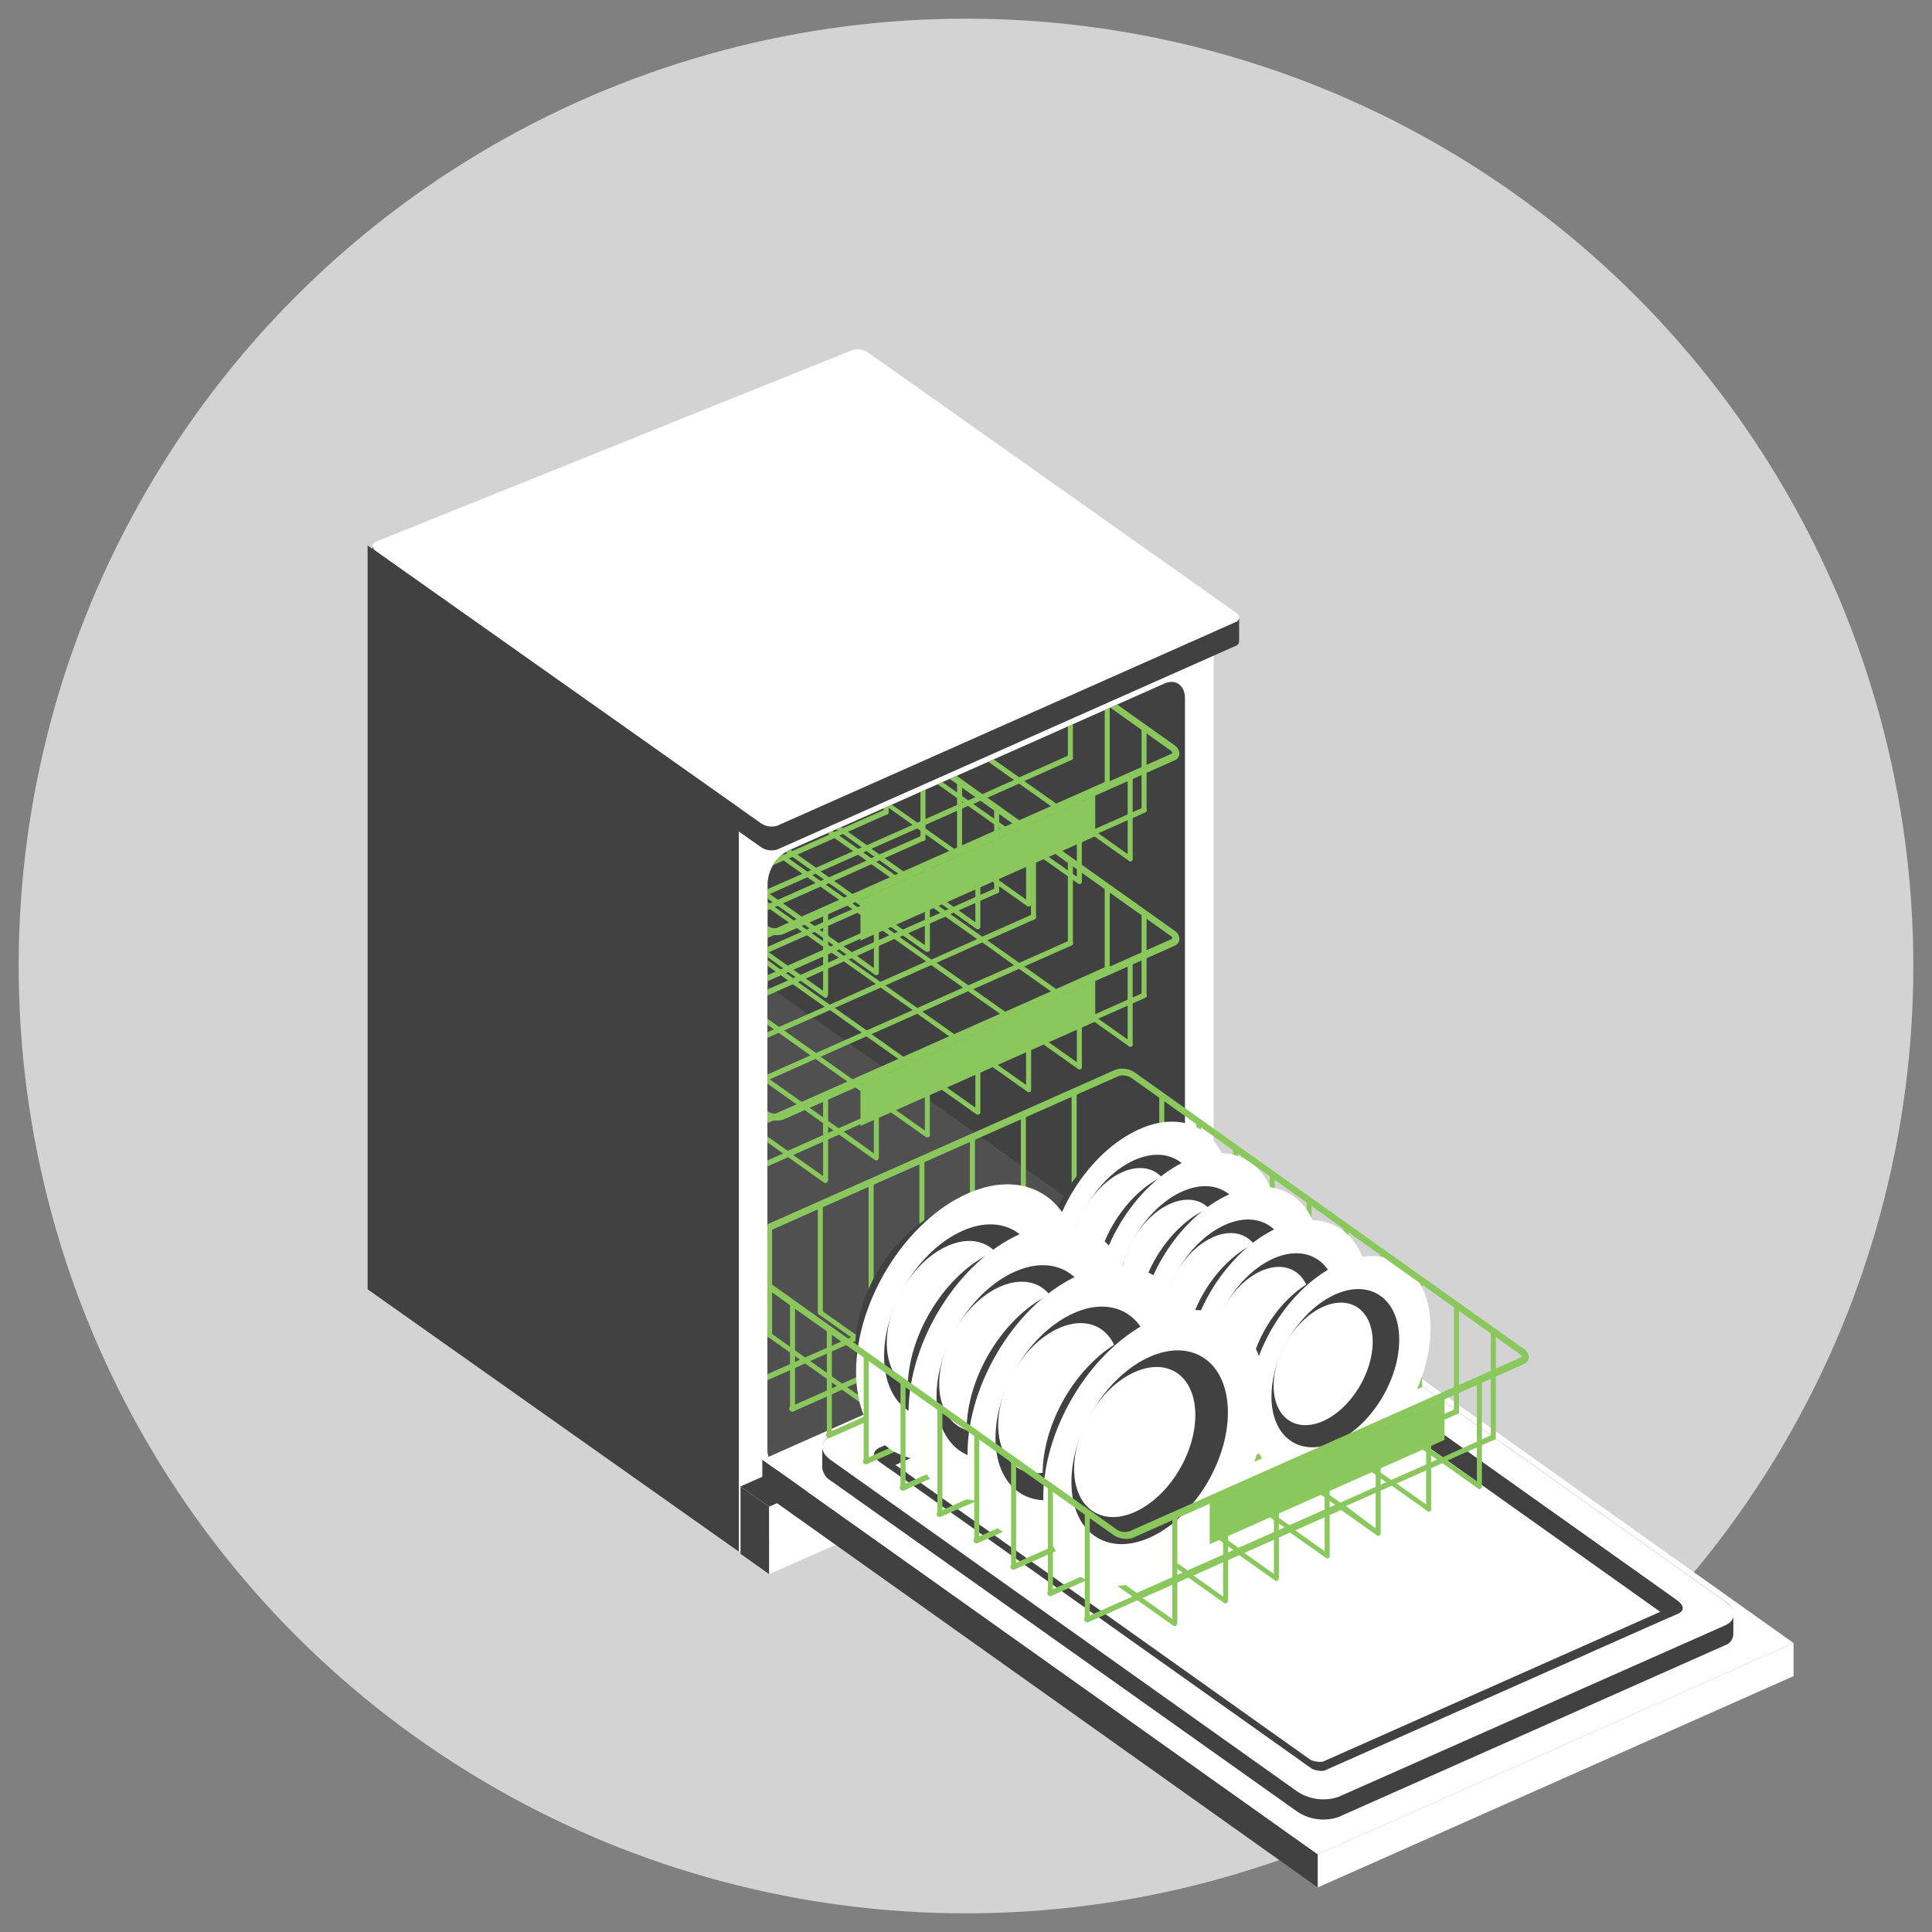 <svg xmlns="http://www.w3.org/2000/svg" xmlns:xlink="http://www.w3.org/1999/xlink" width="4.17in" height="4.17in" viewBox="0 0 300 300"><rect x="0" y="0" width="300" height="300" fill="#808080" stroke="none"/><defs><clipPath id="a"><path d="M122.4,132.08l58.39-25.94c1.77-.78,3.21.24,3.21,2.28V166l2.51.33,60.57,41.09v21.22l-72,34.05-52.7-35.3c-1.77.78-3.21-.24-3.21-2.28V137.22A6.06,6.06,0,0,1,122.4,132.08Z" fill="none"/></clipPath></defs><title>tip-icon-nr-02</title><circle cx="150" cy="150" r="147.1" fill="#d3d3d3"/><polygon points="114.73 240.94 57.08 200.2 57.08 84.7 114.73 125.44 114.73 240.94" fill="#414142"/><polygon points="188.45 208.2 114.73 240.94 114.73 125.44 188.45 92.69 188.45 208.2" fill="#fff"/><path d="M180.79,201.44A6.06,6.06,0,0,0,184,196.3V108.43c0-2-1.45-3.07-3.21-2.28L122.4,132.08a6.06,6.06,0,0,0-3.21,5.14v87.87c0,2,1.45,3.07,3.21,2.28Z" fill="#414142"/><polygon points="188.7 198.07 114.99 230.81 119.45 233.97 193.16 201.23 188.7 198.07" fill="#414142"/><polygon points="114.99 241.28 119.44 244.44 119.44 233.97 114.99 230.81 114.99 241.28" fill="#414142"/><polygon points="193.16 211.7 119.45 244.44 119.45 233.97 193.16 201.23 193.16 211.7" fill="#fff"/><path d="M119.18,225.09V153l64.26,45.66a5.74,5.74,0,0,1-2.66,2.81L122.4,227.37C120.63,228.16,119.18,227.13,119.18,225.09Z" fill="#505051"/><polygon points="204.62 287.94 204.62 293.08 118.37 231.79 118.37 226.65 204.62 287.94" fill="#414142"/><polygon points="278.5 255.13 204.62 287.94 118.37 226.65 192.25 193.84 278.5 255.13" fill="#fff"/><path d="M127.68,224.82A1.86,1.86,0,0,1,129,223l60-26.66a7.3,7.3,0,0,1,6.42.86l72.41,51.45a2.6,2.6,0,0,1,1.32,2.1v3a1.87,1.87,0,0,1-1.32,1.74l-60,26.66a7.29,7.29,0,0,1-6.42-.86L129,229.92a2.65,2.65,0,0,1-1.32-2Z" fill="#414142"/><path d="M267.87,252.39c1.77-.78,1.77-2.45,0-3.71l-72.41-51.45a7.3,7.3,0,0,0-6.42-.86L129,223c-1.77.78-1.77,2.45,0,3.71l72.41,51.45a7.3,7.3,0,0,0,6.42.86Z" fill="#fff"/><path d="M136.68,227.06l67,47.57a2.64,2.64,0,0,0,1,.3,2.29,2.29,0,0,0,1,0l54.61-24.25s2.25-.67,0-2.27l-67-47.59a2.67,2.67,0,0,0-1-.3,2.29,2.29,0,0,0-1,0l-54.58,24.24S134.57,225.57,136.68,227.06Zm1.61-2.36,53.12-23.59a2.24,2.24,0,0,1,1,0,2.59,2.59,0,0,1,1,.29l65.19,46.32c2.19,1.55,0,2.21,0,2.21l-53.14,23.6a2.25,2.25,0,0,1-1,0,2.59,2.59,0,0,1-1-.29l-65.16-46.3C136.24,225.49,138.29,224.71,138.29,224.71Z" fill="#414142"/><polygon points="278.5 255.13 278.5 260.27 204.62 293.08 204.62 287.94 278.5 255.13" fill="#fff"/><path d="M136.68,224.76l54.58-24.24a2.29,2.29,0,0,1,1,0,2.67,2.67,0,0,1,1,.3l67,47.59c2.25,1.6,0,2.27,0,2.27l-1.21.54a4.41,4.41,0,0,0-.49-.4l-65.19-46.32a2.6,2.6,0,0,0-1-.29,2.23,2.23,0,0,0-1,0L138.29,227.8a2,2,0,0,0-.33.17l-1.28-.91C134.57,225.57,136.68,224.76,136.68,224.76Z" fill="#414142"/><path d="M191.89,95.11c.71.5.71,1.17,0,1.48l-71.14,31.6a2.92,2.92,0,0,1-2.57-.34L58.38,85.59c-.71-.5-.71-1.17,0-1.48l73.86-29.7a2.92,2.92,0,0,1,2.57.34Z" fill="#fff"/><path d="M57.86,84.86a1.14,1.14,0,0,0,.52.73l59.8,42.26a2.92,2.92,0,0,0,2.57.34l71.14-31.6a.79.79,0,0,0,.52-.59h0v3.64a.77.77,0,0,1-.53.65l-71.14,31.6a2.92,2.92,0,0,1-2.57-.34L58.38,89.29a1.07,1.07,0,0,1-.53-.81V84.86Z" fill="#414142"/><g clip-path="url(#a)"><path d="M177.65,141.36a.46.46,0,0,1,.39.44v12.81a.34.34,0,0,1-.39.34.46.46,0,0,1-.39-.44V141.7A.34.34,0,0,1,177.65,141.36Z" fill="#8ac85e"/><path d="M171.93,137.29a.46.46,0,0,1,.39.45v12.81a.34.34,0,0,1-.39.34.46.46,0,0,1-.39-.45V137.63A.34.34,0,0,1,171.93,137.29Z" fill="#8ac85e"/><path d="M166.21,133.23a.46.46,0,0,1,.39.44v12.81a.34.34,0,0,1-.39.34.46.46,0,0,1-.39-.44V133.57A.34.34,0,0,1,166.21,133.23Z" fill="#8ac85e"/><path d="M160.48,129.16a.46.46,0,0,1,.39.45v12.81a.34.34,0,0,1-.39.34.46.46,0,0,1-.39-.45V129.5A.34.34,0,0,1,160.48,129.16Z" fill="#8ac85e"/><path d="M154.76,125.1a.46.46,0,0,1,.39.44v12.81a.34.34,0,0,1-.39.34.46.46,0,0,1-.39-.45V125.44A.34.34,0,0,1,154.76,125.1Z" fill="#8ac85e"/><path d="M149,121a.46.46,0,0,1,.39.44v12.81a.34.34,0,0,1-.39.34.46.46,0,0,1-.39-.44V121.37A.34.34,0,0,1,149,121Z" fill="#8ac85e"/><path d="M143.32,117a.46.46,0,0,1,.39.44v12.81a.34.34,0,0,1-.39.34.46.46,0,0,1-.39-.45V117.31A.34.34,0,0,1,143.32,117Z" fill="#8ac85e"/><path d="M137.6,112.9a.46.46,0,0,1,.39.44v12.81a.34.34,0,0,1-.39.34.46.46,0,0,1-.39-.44V113.24A.34.34,0,0,1,137.6,112.9Z" fill="#8ac85e"/><path d="M131.88,108.84a.46.46,0,0,1,.39.44V122.1a.34.34,0,0,1-.39.34.46.46,0,0,1-.39-.44V109.18A.34.34,0,0,1,131.88,108.84Z" fill="#8ac85e"/><path d="M126.16,104.77a.46.46,0,0,1,.39.44V118a.34.34,0,0,1-.39.34.46.46,0,0,1-.39-.44V105.11A.34.34,0,0,1,126.16,104.77Z" fill="#8ac85e"/><path d="M112.56,104.39a.46.46,0,0,1,.39.44v12.81a.34.34,0,0,1-.39.34.46.46,0,0,1-.39-.44V104.73A.34.34,0,0,1,112.56,104.39Z" fill="#8ac85e"/><path d="M104.67,107.9a.46.46,0,0,1,.39.44v12.81a.34.34,0,0,1-.39.34.46.46,0,0,1-.39-.45V108.24A.34.34,0,0,1,104.67,107.9Z" fill="#8ac85e"/><path d="M96.79,111.41a.46.46,0,0,1,.39.44v12.81a.34.34,0,0,1-.39.34.46.46,0,0,1-.39-.45V111.75A.34.34,0,0,1,96.79,111.41Z" fill="#8ac85e"/><path d="M88.91,114.92a.46.46,0,0,1,.39.44v12.81a.34.34,0,0,1-.39.34.46.46,0,0,1-.39-.44V115.26A.34.34,0,0,1,88.91,114.92Z" fill="#8ac85e"/><path d="M81,118.43a.46.46,0,0,1,.39.44v12.81A.34.34,0,0,1,81,132a.46.46,0,0,1-.39-.45V118.77A.34.34,0,0,1,81,118.43Z" fill="#8ac85e"/><path d="M73.15,121.94a.46.46,0,0,1,.39.45V135.2a.34.34,0,0,1-.39.34.46.46,0,0,1-.39-.45V122.28A.34.34,0,0,1,73.15,121.94Z" fill="#8ac85e"/><path d="M65.26,125.45a.46.46,0,0,1,.39.45v12.81a.34.34,0,0,1-.39.34.46.46,0,0,1-.39-.45V125.79A.34.34,0,0,1,65.26,125.45Z" fill="#8ac85e"/><path d="M62.64,146.2a.46.46,0,0,0,.34.24.36.36,0,0,0,.2,0L70.79,143l4.94,3.5-7.23,3.21a.36.36,0,0,0-.14.52.46.46,0,0,0,.34.24.36.36,0,0,0,.2,0l7.62-3.39,4.94,3.5-7.24,3.22a.36.36,0,0,0-.14.52.46.46,0,0,0,.34.24.36.36,0,0,0,.2,0l7.63-3.39,4.94,3.5-7.25,3.22a.36.36,0,0,0-.14.52.46.46,0,0,0,.34.24.36.36,0,0,0,.2,0L88,155.21l4.94,3.5-7.26,3.22a.36.36,0,0,0-.14.52.46.46,0,0,0,.34.24.36.36,0,0,0,.2,0l7.65-3.4,4.94,3.5L91.39,166a.36.36,0,0,0-.14.52.46.46,0,0,0,.34.24.37.37,0,0,0,.2,0l7.66-3.4,4.94,3.5-7.27,3.23a.36.36,0,0,0-.14.52.46.46,0,0,0,.34.24.35.35,0,0,0,.2,0l7.67-3.41,4.94,3.5-7.28,3.23a.36.36,0,0,0-.14.52.46.46,0,0,0,.34.24.36.36,0,0,0,.2,0l7.68-3.41,4.94,3.5-7.29,3.24a.36.36,0,0,0-.14.52.46.46,0,0,0,.34.24.36.36,0,0,0,.2,0l7.68-3.41,4.94,3.5-7.3,3.24a.36.36,0,0,0-.14.52.46.46,0,0,0,.34.24.36.36,0,0,0,.2,0l7.69-3.42,5.53,3.92a.44.44,0,0,0,.2.08.34.34,0,0,0,.34-.15.42.42,0,0,0-.14-.56l-5.14-3.64,7.11-3.16,5.53,3.92a.44.44,0,0,0,.2.08.34.34,0,0,0,.34-.15.42.42,0,0,0-.14-.56L131,175.72l7.11-3.16,5.54,3.92a.44.44,0,0,0,.2.08.34.34,0,0,0,.34-.15.42.42,0,0,0-.14-.55l-5.14-3.64,7.11-3.16,5.54,3.92a.44.44,0,0,0,.2.08.34.34,0,0,0,.34-.15.42.42,0,0,0-.14-.56l-5.14-3.64,7.11-3.16,5.54,3.92a.44.44,0,0,0,.2.08.34.34,0,0,0,.34-.15.43.43,0,0,0-.15-.56l-5.14-3.64,7.11-3.16,5.54,3.92a.44.44,0,0,0,.2.08.34.34,0,0,0,.34-.15.42.42,0,0,0-.14-.56l-5.14-3.64,7.11-3.16,5.54,3.92a.44.44,0,0,0,.2.08.34.34,0,0,0,.34-.15.42.42,0,0,0-.14-.56l-5.14-3.64,7.32-3.25a.36.36,0,0,0,.14-.52.43.43,0,0,0-.54-.22l-7.71,3.43-4.95-3.5,7.33-3.26a.36.36,0,0,0,.14-.52.43.43,0,0,0-.54-.22L164,153.57l-4.95-3.5,7.35-3.26a.36.36,0,0,0,.14-.52.43.43,0,0,0-.54-.22l-7.74,3.44-4.95-3.5,7.36-3.27a.36.36,0,0,0,.14-.52.43.43,0,0,0-.54-.22l-7.75,3.44-4.95-3.5,7.37-3.27a.36.36,0,0,0,.14-.52.43.43,0,0,0-.54-.22l-7.77,3.45-4.95-3.5,7.38-3.28a.36.36,0,0,0,.14-.52.43.43,0,0,0-.54-.22l-7.78,3.46-4.95-3.5,7.4-3.29a.36.36,0,0,0,.14-.52.43.43,0,0,0-.54-.22l-7.79,3.46-4.95-3.5,7.41-3.29a.36.36,0,0,0,.14-.52.43.43,0,0,0-.54-.21l-7.81,3.47-4.95-3.5,7.42-3.3a.36.36,0,0,0,.14-.52.43.43,0,0,0-.54-.21l-7.82,3.47-4.95-3.5,7.44-3.3a.36.36,0,0,0,.14-.52.43.43,0,0,0-.54-.21l-7.83,3.48-5.38-3.81a.37.37,0,0,0-.54.07.43.43,0,0,0,.14.56l5,3.53-7.1,3.16-5.37-3.8a.37.37,0,0,0-.54.07.42.42,0,0,0,.14.56l5,3.52-7.1,3.16L97,124.3a.37.37,0,0,0-.54.07.42.42,0,0,0,.14.56l5,3.52-7.1,3.16-5.36-3.79a.37.37,0,0,0-.54.07.43.43,0,0,0,.14.56l5,3.51-7.11,3.16-5.35-3.79a.37.37,0,0,0-.54.07.43.43,0,0,0,.14.56l5,3.51-7.11,3.16-5.34-3.78a.37.37,0,0,0-.54.07.42.42,0,0,0,.14.56l4.94,3.5-7.11,3.16-5.33-3.78a.37.37,0,0,0-.54.07.42.42,0,0,0,.14.56l4.94,3.5-7.22,3.21A.36.36,0,0,0,62.64,146.2ZM86.57,136l4.94,3.5-7.11,3.16-4.94-3.5Zm33,5.17,4.95,3.5-7.11,3.16-4.94-3.5Zm-7.89,2.6-4.95-3.5,7.11-3.16,4.95,3.5Zm13.63,1.46,4.95,3.5-7.11,3.16-4.95-3.5Zm5.73,4.06,4.95,3.5L128.85,156l-4.95-3.5Zm5.73,4.06,4.95,3.5L134.58,160l-4.95-3.5Zm-2.95,7-7.11,3.16-4.94-3.5,7.11-3.16Zm-12.84-.9L116,156l7.11-3.16,4.95,3.5Zm-5.73-4.06-4.94-3.5,7.11-3.16,4.95,3.5Zm-5.73-4.06-4.94-3.5,7.11-3.16,4.95,3.5Zm-5.73-4.06-4.94-3.5,7.11-3.16,4.95,3.5ZM98,143.23l-4.94-3.5,7.11-3.16,4.95,3.5Zm2.95-7,7.11-3.16,4.95,3.5-7.11,3.16Zm7.89-3.51,7.11-3.16,4.95,3.5-7.11,3.16Zm12.84.9,4.95,3.5-7.11,3.16-4.95-3.5Zm5.73,4.06,4.95,3.5-7.11,3.16-4.95-3.5Zm5.73,4.06,4.95,3.5L131,148.4l-4.95-3.5Zm5.73,4.06,4.95,3.5-7.11,3.16L131.8,149Zm5.73,4.06,4.95,3.5-7.11,3.16-4.95-3.5Zm5.73,4.06,4.95,3.5-7.11,3.16-4.95-3.5Zm-2.95,7-7.11,3.16-4.95-3.5,7.11-3.16Zm-7.9,3.51-7.11,3.16-4.94-3.5,7.11-3.16Zm-7.9,3.51-7.11,3.16-4.94-3.5,7.11-3.16Zm-12.84-.9-4.94-3.5,7.11-3.16,4.94,3.5ZM113.06,163l-4.94-3.5,7.11-3.16,4.94,3.5Zm-5.73-4.06-4.94-3.5,7.11-3.16,4.94,3.5Zm-5.73-4.06-4.94-3.5,7.11-3.16,4.94,3.5Zm-5.73-4.06-4.94-3.5L98,144.14l4.94,3.5Zm-5.73-4.06-4.94-3.5,7.11-3.16,4.94,3.5Zm4.32-14.23,4.94,3.5-7.11,3.16-4.94-3.5Zm7.89-3.5,4.95,3.5-7.1,3.16-4.95-3.5Zm7.89-3.51,4.95,3.5-7.11,3.16-4.95-3.5Zm12.84,0-7.1,3.16-4.95-3.5,7.1-3.16Zm5.73,4.06-7.11,3.16-4.95-3.5,7.11-3.16Zm5.73,4.06-7.11,3.16-4.95-3.5,7.11-3.16Zm5.73,4.06-7.11,3.16-4.95-3.5,7.11-3.16Zm5.73,4.06-7.11,3.16-4.95-3.5,7.11-3.16Zm5.73,4.06L144.64,149l-4.95-3.5,7.11-3.16Zm5.73,4.06L150.37,153l-4.95-3.5,7.11-3.16Zm5.73,4.06-7.11,3.16-4.95-3.5,7.11-3.16Zm-1.38,7.22-4.95-3.5,7.11-3.16L169,158Zm-7.9,3.51-4.95-3.5,7.11-3.16,4.95,3.5Zm-7.9,3.51-4.95-3.5,7.11-3.16,4.95,3.5Zm-7.9,3.51-4.94-3.5,7.11-3.16,4.94,3.5Zm-7.9,3.51-4.94-3.5,7.11-3.16,4.94,3.5Zm-12.84,0,7.11-3.16,4.94,3.5-7.11,3.16Zm-5.73-4.06,7.11-3.16,4.94,3.5-7.11,3.16ZM106,167l7.11-3.16,4.94,3.5-7.11,3.16ZM100.22,163l7.11-3.16,4.94,3.5-7.11,3.16Zm-5.73-4.06,7.11-3.16,4.94,3.5-7.11,3.16Zm-5.73-4.06,7.11-3.16,4.94,3.5-7.11,3.16ZM83,150.8l7.11-3.16,4.94,3.5L88,154.3Zm-5.73-4.06,7.11-3.16,4.94,3.5-7.11,3.16Zm-5.73-4.06,7.11-3.16,4.94,3.5-7.11,3.16Z" fill="#8ac85e"/><path d="M175.49,148.93a.46.46,0,0,1,.39.45v12.81a.34.34,0,0,1-.39.34.46.46,0,0,1-.39-.45V149.27A.34.34,0,0,1,175.49,148.93Z" fill="#8ac85e"/><path d="M167.6,152.44a.46.46,0,0,1,.39.45V165.7a.34.34,0,0,1-.39.34.46.46,0,0,1-.39-.45V152.78A.34.34,0,0,1,167.6,152.44Z" fill="#8ac85e"/><path d="M159.72,156a.46.46,0,0,1,.39.45v12.81a.34.34,0,0,1-.39.34.46.46,0,0,1-.39-.45V156.29A.34.34,0,0,1,159.72,156Z" fill="#8ac85e"/><path d="M151.84,159.46a.46.46,0,0,1,.39.45v12.81a.34.34,0,0,1-.39.34.46.46,0,0,1-.39-.44V159.8A.34.34,0,0,1,151.84,159.46Z" fill="#8ac85e"/><path d="M144,163a.46.46,0,0,1,.39.45v12.81a.34.34,0,0,1-.39.34.46.46,0,0,1-.39-.45V163.31A.34.34,0,0,1,144,163Z" fill="#8ac85e"/><path d="M136.08,166.48a.46.46,0,0,1,.39.45v12.81a.34.34,0,0,1-.39.34.46.46,0,0,1-.39-.45V166.82A.34.34,0,0,1,136.08,166.48Z" fill="#8ac85e"/><path d="M128.2,170a.46.46,0,0,1,.39.45v12.81a.34.34,0,0,1-.39.34.46.46,0,0,1-.39-.44V170.33A.34.34,0,0,1,128.2,170Z" fill="#8ac85e"/><path d="M114.59,183a.34.34,0,0,0,.39-.34V169.88a.46.46,0,0,0-.39-.45.34.34,0,0,0-.39.34v12.81A.46.46,0,0,0,114.59,183Z" fill="#8ac85e"/><path d="M108.87,179a.34.34,0,0,0,.39-.34V165.82a.46.46,0,0,0-.39-.44.34.34,0,0,0-.39.34v12.81A.46.46,0,0,0,108.87,179Z" fill="#8ac85e"/><path d="M103.15,174.91a.34.34,0,0,0,.39-.34V161.75a.46.46,0,0,0-.39-.44.34.34,0,0,0-.39.34v12.81A.46.46,0,0,0,103.15,174.91Z" fill="#8ac85e"/><path d="M97.43,170.84a.34.34,0,0,0,.39-.34V157.69a.46.46,0,0,0-.39-.44.34.34,0,0,0-.39.34V170.4A.46.46,0,0,0,97.43,170.84Z" fill="#8ac85e"/><path d="M91.71,166.78a.34.34,0,0,0,.39-.34V153.62a.46.46,0,0,0-.39-.44.34.34,0,0,0-.39.34v12.81A.46.46,0,0,0,91.71,166.78Z" fill="#8ac85e"/><path d="M86,162.71a.34.34,0,0,0,.39-.34V149.56a.46.46,0,0,0-.39-.45.34.34,0,0,0-.39.34v12.81A.46.46,0,0,0,86,162.71Z" fill="#8ac85e"/><path d="M80.27,158.65a.34.34,0,0,0,.39-.34V145.49a.46.46,0,0,0-.39-.44.34.34,0,0,0-.39.34V158.2A.46.46,0,0,0,80.27,158.65Z" fill="#8ac85e"/><path d="M74.55,154.58a.34.34,0,0,0,.39-.34V141.43a.46.46,0,0,0-.39-.45.34.34,0,0,0-.39.34v12.81A.46.46,0,0,0,74.55,154.58Z" fill="#8ac85e"/><path d="M68.82,150.52a.34.34,0,0,0,.39-.34V137.36a.46.46,0,0,0-.39-.45.34.34,0,0,0-.39.34v12.81A.46.46,0,0,0,68.82,150.52Z" fill="#8ac85e"/><path d="M63.1,146.45a.34.34,0,0,0,.39-.34V133.3a.46.46,0,0,0-.39-.45.34.34,0,0,0-.39.34V146A.46.46,0,0,0,63.1,146.45Z" fill="#8ac85e"/><path d="M118.64,173.38,58.28,130.5a1.67,1.67,0,0,1-.79-1.3,1.2,1.2,0,0,1,.79-1.09l60.61-26.92a2.93,2.93,0,0,1,1.55-.17,3.51,3.51,0,0,1,1.55.58l60.36,42.89a1.66,1.66,0,0,1,.79,1.3,1.2,1.2,0,0,1-.79,1.09L121.73,173.8a2.93,2.93,0,0,1-1.55.17A3.51,3.51,0,0,1,118.64,173.38Zm.77-71.23L58.8,129.08c-.19.08-.27.19-.27.25s.08.19.27.32l60.36,42.89a2.36,2.36,0,0,0,1,.37,2,2,0,0,0,1-.1l60.61-26.92c.19-.08.27-.19.27-.25s-.08-.19-.27-.32l-60.36-42.89a2.36,2.36,0,0,0-1-.37A2,2,0,0,0,119.41,102.16Z" fill="#8ac85e"/><polygon points="133.61 174.83 170.07 158.63 170.07 152.28 133.61 168.48 133.61 174.83" fill="#8ac85e"/><path d="M177.65,112.57a.46.46,0,0,1,.39.44v12.81a.34.34,0,0,1-.39.34.46.46,0,0,1-.39-.44V112.91A.34.34,0,0,1,177.65,112.57Z" fill="#8ac85e"/><path d="M171.93,108.51a.46.46,0,0,1,.39.44v12.81a.34.34,0,0,1-.39.34.46.46,0,0,1-.39-.44V108.85A.34.34,0,0,1,171.93,108.51Z" fill="#8ac85e"/><path d="M166.21,104.44a.46.46,0,0,1,.39.44V117.7a.34.34,0,0,1-.39.34.46.46,0,0,1-.39-.44V104.78A.34.34,0,0,1,166.21,104.44Z" fill="#8ac85e"/><path d="M160.48,100.38a.46.46,0,0,1,.39.44v12.81a.34.34,0,0,1-.39.34.46.46,0,0,1-.39-.44V100.72A.34.34,0,0,1,160.48,100.38Z" fill="#8ac85e"/><path d="M154.76,96.31a.46.46,0,0,1,.39.44v12.81a.34.34,0,0,1-.39.34.46.46,0,0,1-.39-.44V96.65A.34.34,0,0,1,154.76,96.31Z" fill="#8ac85e"/><path d="M149,92.25a.46.46,0,0,1,.39.45v12.81a.34.34,0,0,1-.39.34.46.46,0,0,1-.39-.44V92.59A.34.34,0,0,1,149,92.25Z" fill="#8ac85e"/><path d="M143.32,88.18a.46.46,0,0,1,.39.44v12.81a.34.34,0,0,1-.39.34.46.46,0,0,1-.39-.44V88.52A.34.34,0,0,1,143.32,88.18Z" fill="#8ac85e"/><path d="M137.6,84.12a.46.46,0,0,1,.39.44V97.38a.34.34,0,0,1-.39.34.46.46,0,0,1-.39-.44V84.46A.34.34,0,0,1,137.6,84.12Z" fill="#8ac85e"/><path d="M131.88,80.05a.46.46,0,0,1,.39.44V93.31a.34.34,0,0,1-.39.34.46.46,0,0,1-.39-.44V80.39A.34.34,0,0,1,131.88,80.05Z" fill="#8ac85e"/><path d="M126.16,76a.46.46,0,0,1,.39.44V89.25a.34.34,0,0,1-.39.34.46.46,0,0,1-.39-.44V76.33A.34.34,0,0,1,126.16,76Z" fill="#8ac85e"/><path d="M112.56,75.61a.46.46,0,0,1,.39.44V88.86a.34.34,0,0,1-.39.34.46.46,0,0,1-.39-.44V75.95A.34.34,0,0,1,112.56,75.61Z" fill="#8ac85e"/><path d="M104.67,79.12a.46.46,0,0,1,.39.44V92.37a.34.34,0,0,1-.39.34.46.46,0,0,1-.39-.44V79.46A.34.34,0,0,1,104.67,79.12Z" fill="#8ac85e"/><path d="M96.79,82.63a.46.46,0,0,1,.39.44V95.88a.34.34,0,0,1-.39.34.46.46,0,0,1-.39-.44V83A.34.34,0,0,1,96.79,82.63Z" fill="#8ac85e"/><path d="M88.91,86.14a.46.46,0,0,1,.39.44V99.4a.34.34,0,0,1-.39.34.46.46,0,0,1-.39-.44V86.48A.34.34,0,0,1,88.91,86.14Z" fill="#8ac85e"/><path d="M81,89.65a.46.46,0,0,1,.39.44v12.81a.34.34,0,0,1-.39.34.46.46,0,0,1-.39-.44V90A.34.34,0,0,1,81,89.65Z" fill="#8ac85e"/><path d="M73.15,93.16a.46.46,0,0,1,.39.44v12.81a.34.34,0,0,1-.39.34.46.46,0,0,1-.39-.44V93.5A.34.34,0,0,1,73.15,93.16Z" fill="#8ac85e"/><path d="M65.26,96.67a.46.46,0,0,1,.39.44v12.81a.34.34,0,0,1-.39.34.46.46,0,0,1-.39-.44V97A.34.34,0,0,1,65.26,96.67Z" fill="#8ac85e"/><path d="M62.64,117.41a.46.46,0,0,0,.34.24.36.36,0,0,0,.2,0l7.61-3.38,4.94,3.5L68.5,121a.36.36,0,0,0-.14.52.46.46,0,0,0,.34.24.36.36,0,0,0,.2,0l7.62-3.39,4.94,3.5L74.22,125a.36.36,0,0,0-.14.52.46.46,0,0,0,.34.24.36.36,0,0,0,.2,0l7.63-3.39,4.94,3.5-7.25,3.22a.36.36,0,0,0-.14.52.46.46,0,0,0,.34.24.36.36,0,0,0,.2,0L88,126.43l4.94,3.5-7.26,3.22a.36.36,0,0,0-.14.52.46.46,0,0,0,.34.24.36.36,0,0,0,.2,0l7.65-3.4,4.94,3.5-7.26,3.23a.36.36,0,0,0-.14.52.46.46,0,0,0,.34.24.36.36,0,0,0,.2,0l7.66-3.4,4.94,3.5-7.27,3.23a.36.36,0,0,0-.14.52.46.46,0,0,0,.34.24.36.36,0,0,0,.2,0l7.67-3.41,4.94,3.5-7.28,3.23a.36.36,0,0,0-.14.52.46.46,0,0,0,.34.24.35.35,0,0,0,.2,0l7.68-3.41,4.94,3.5-7.29,3.24a.36.36,0,0,0-.14.52.46.46,0,0,0,.34.24.36.36,0,0,0,.2,0l7.68-3.41,4.94,3.5-7.3,3.24a.36.36,0,0,0-.14.52.46.46,0,0,0,.34.24.36.36,0,0,0,.2,0l7.69-3.42,5.53,3.92a.44.44,0,0,0,.2.08.34.34,0,0,0,.34-.15.43.43,0,0,0-.14-.56l-5.14-3.64,7.11-3.16,5.53,3.92a.44.44,0,0,0,.2.08.34.34,0,0,0,.34-.15.42.42,0,0,0-.14-.56L131,146.93l7.11-3.16,5.54,3.92a.44.44,0,0,0,.2.08.34.34,0,0,0,.34-.15.42.42,0,0,0-.14-.55l-5.14-3.64,7.11-3.16,5.54,3.92a.44.44,0,0,0,.2.08.34.34,0,0,0,.34-.15.42.42,0,0,0-.14-.56l-5.14-3.64,7.11-3.16,5.54,3.92a.44.44,0,0,0,.2.08.34.34,0,0,0,.34-.15.43.43,0,0,0-.15-.56l-5.14-3.64,7.11-3.16,5.54,3.92a.45.45,0,0,0,.2.08.34.34,0,0,0,.34-.15.42.42,0,0,0-.14-.56l-5.14-3.64,7.11-3.16,5.54,3.92a.44.44,0,0,0,.2.08.34.34,0,0,0,.34-.15.42.42,0,0,0-.14-.56l-5.14-3.64,7.32-3.25a.36.36,0,0,0,.14-.52.43.43,0,0,0-.54-.21l-7.71,3.43-4.95-3.5,7.33-3.26a.36.36,0,0,0,.14-.52.43.43,0,0,0-.54-.21L164,124.78l-4.95-3.5L166.4,118a.36.36,0,0,0,.14-.52.43.43,0,0,0-.54-.21l-7.74,3.44-4.95-3.5,7.36-3.27a.36.36,0,0,0,.14-.52.43.43,0,0,0-.54-.21l-7.75,3.44-4.95-3.5,7.37-3.27a.36.36,0,0,0,.14-.52.43.43,0,0,0-.54-.21l-7.77,3.45-4.95-3.5,7.38-3.28a.36.36,0,0,0,.14-.52.43.43,0,0,0-.54-.22l-7.78,3.46-4.95-3.5,7.4-3.29a.36.36,0,0,0,.14-.52.43.43,0,0,0-.54-.22l-7.79,3.46-4.95-3.5,7.41-3.29a.36.36,0,0,0,.14-.52.43.43,0,0,0-.54-.21l-7.81,3.47-4.95-3.5,7.42-3.3a.36.36,0,0,0,.14-.52.43.43,0,0,0-.54-.21l-7.82,3.47-4.95-3.5,7.44-3.3a.36.36,0,0,0,.14-.52.43.43,0,0,0-.54-.21l-7.83,3.48-5.38-3.81a.37.37,0,0,0-.54.07.43.43,0,0,0,.14.56l5,3.53-7.1,3.16L104.87,92a.37.37,0,0,0-.54.07.42.42,0,0,0,.14.56l5,3.52-7.1,3.16L97,95.52a.37.37,0,0,0-.54.07.42.42,0,0,0,.14.56l5,3.52-7.1,3.16L89.11,99a.37.37,0,0,0-.54.07.43.43,0,0,0,.14.56l5,3.51-7.11,3.16-5.35-3.79a.37.37,0,0,0-.54.07.43.43,0,0,0,.14.56l5,3.51-7.11,3.16L73.34,106a.37.37,0,0,0-.54.07.42.42,0,0,0,.14.56l4.94,3.5-7.11,3.16-5.33-3.78a.37.37,0,0,0-.54.07.42.42,0,0,0,.14.56l4.94,3.5-7.22,3.21A.36.36,0,0,0,62.64,117.41Zm23.93-10.18,4.94,3.5-7.11,3.16-4.94-3.5Zm33,5.17,4.95,3.5-7.11,3.16-4.94-3.5Zm-7.89,2.6-4.95-3.5,7.11-3.16,4.95,3.5Zm13.63,1.46,4.95,3.5-7.11,3.16-4.95-3.5Zm5.73,4.06L136,124l-7.11,3.16-4.95-3.5Zm5.73,4.06,4.95,3.5-7.11,3.16-4.95-3.5Zm-2.95,7-7.11,3.16-4.94-3.5,7.11-3.16Zm-12.84-.9-4.94-3.5,7.11-3.16,4.95,3.5Zm-5.73-4.06-4.94-3.5,7.11-3.16,4.95,3.5Zm-5.73-4.06-4.94-3.5,7.11-3.16,4.95,3.5Zm-5.73-4.06L98.82,115l7.11-3.16,4.95,3.5ZM98,114.45l-4.94-3.5,7.11-3.16,4.95,3.5Zm2.95-7,7.11-3.16,4.95,3.5-7.11,3.16Zm7.89-3.51,7.11-3.16,4.95,3.5-7.11,3.16Zm12.84.9,4.95,3.5-7.11,3.16L114.6,108Zm5.73,4.06,4.95,3.5-7.11,3.16-4.95-3.5Zm5.73,4.06,4.95,3.5L131,119.62l-4.95-3.5Zm5.73,4.06,4.95,3.5-7.11,3.16-4.95-3.5Zm5.73,4.06,4.95,3.5-7.11,3.16-4.95-3.5Zm5.73,4.06,4.95,3.5-7.11,3.16-4.95-3.5Zm-2.95,7-7.11,3.16-4.95-3.5,7.11-3.16Zm-7.9,3.51-7.11,3.16-4.94-3.5,7.11-3.16Zm-7.9,3.51-7.11,3.16-4.94-3.5,7.11-3.16Zm-12.84-.9-4.94-3.5L121,131.6l4.94,3.5Zm-5.73-4.06-4.94-3.5,7.11-3.16,4.94,3.5Zm-5.73-4.06-4.94-3.5,7.11-3.16,4.94,3.5Zm-5.73-4.06-4.94-3.5,7.11-3.16,4.94,3.5ZM95.87,122l-4.94-3.5L98,115.35l4.94,3.5ZM90.14,118l-4.94-3.5,7.11-3.16,4.94,3.5Zm4.32-14.23,4.94,3.5-7.11,3.16-4.94-3.5Zm7.89-3.5,4.95,3.5-7.1,3.16-4.95-3.5Zm7.89-3.51,4.95,3.5-7.11,3.16-4.95-3.5Zm12.84,0L116,99.87,111,96.37l7.1-3.16Zm5.73,4.06-7.11,3.16-4.95-3.5,7.11-3.16Zm5.73,4.06L127.44,108l-4.95-3.5,7.11-3.16Zm5.73,4.06L133.17,112l-4.95-3.5,7.11-3.16ZM146,113l-7.11,3.16-4.95-3.5,7.11-3.16Zm5.73,4.06-7.11,3.16-4.95-3.5,7.11-3.16Zm5.73,4.06-7.11,3.16-4.95-3.5,7.11-3.16Zm5.73,4.06-7.11,3.16-4.95-3.5,7.11-3.16Zm-1.38,7.22-4.95-3.5,7.11-3.16,4.95,3.5Zm-7.9,3.51-4.95-3.5,7.11-3.16,4.95,3.5Zm-7.9,3.51-4.95-3.5,7.11-3.16,4.95,3.5Zm-7.9,3.51-4.94-3.5,7.11-3.16,4.94,3.5Zm-7.9,3.51-4.94-3.5,7.11-3.16,4.94,3.5Zm-12.84,0,7.11-3.16,4.94,3.5-7.11,3.16Zm-5.73-4.06,7.11-3.16,4.94,3.5-7.11,3.16ZM106,138.26l7.11-3.16,4.94,3.5-7.11,3.16Zm-5.73-4.06,7.11-3.16,4.94,3.5-7.11,3.16Zm-5.73-4.06L101.6,127l4.94,3.5-7.11,3.16Zm-5.73-4.06,7.11-3.16,4.94,3.5-7.11,3.16ZM83,122l7.11-3.16,4.94,3.5L88,125.52ZM77.31,118l7.11-3.16,4.94,3.5-7.11,3.16Zm-5.73-4.06,7.11-3.16,4.94,3.5-7.11,3.16Z" fill="#8ac85e"/><path d="M175.49,120.15a.46.46,0,0,1,.39.44V133.4a.34.34,0,0,1-.39.34.46.46,0,0,1-.39-.44V120.49A.34.34,0,0,1,175.49,120.15Z" fill="#8ac85e"/><path d="M167.6,123.66a.46.46,0,0,1,.39.44v12.81a.34.34,0,0,1-.39.34.46.46,0,0,1-.39-.45V124A.34.34,0,0,1,167.6,123.66Z" fill="#8ac85e"/><path d="M159.72,127.17a.46.46,0,0,1,.39.44v12.81a.34.34,0,0,1-.39.34.46.46,0,0,1-.39-.45V127.51A.34.34,0,0,1,159.72,127.17Z" fill="#8ac85e"/><path d="M151.84,130.68a.46.46,0,0,1,.39.44v12.81a.34.34,0,0,1-.39.34.46.46,0,0,1-.39-.44V131A.34.34,0,0,1,151.84,130.68Z" fill="#8ac85e"/><path d="M144,134.19a.46.46,0,0,1,.39.45v12.81a.34.34,0,0,1-.39.34.46.46,0,0,1-.39-.45V134.53A.34.34,0,0,1,144,134.19Z" fill="#8ac85e"/><path d="M136.08,137.7a.46.46,0,0,1,.39.45V151a.34.34,0,0,1-.39.34.46.46,0,0,1-.39-.45V138A.34.34,0,0,1,136.08,137.7Z" fill="#8ac85e"/><path d="M128.2,141.21a.46.46,0,0,1,.39.45v12.81a.34.34,0,0,1-.39.34.46.46,0,0,1-.39-.45V141.55A.34.34,0,0,1,128.2,141.21Z" fill="#8ac85e"/><path d="M114.59,154.25a.34.34,0,0,0,.39-.34V141.1a.46.46,0,0,0-.39-.44.34.34,0,0,0-.39.34v12.81A.46.46,0,0,0,114.59,154.25Z" fill="#8ac85e"/><path d="M108.87,150.19a.34.34,0,0,0,.39-.34V137a.46.46,0,0,0-.39-.44.34.34,0,0,0-.39.34v12.81A.46.46,0,0,0,108.87,150.19Z" fill="#8ac85e"/><path d="M103.15,146.12a.34.34,0,0,0,.39-.34V133a.46.46,0,0,0-.39-.45.34.34,0,0,0-.39.34v12.81A.46.46,0,0,0,103.15,146.12Z" fill="#8ac85e"/><path d="M97.43,142.06a.34.34,0,0,0,.39-.34V128.9a.46.46,0,0,0-.39-.45.34.34,0,0,0-.39.34v12.81A.46.46,0,0,0,97.43,142.06Z" fill="#8ac85e"/><path d="M91.71,138a.34.34,0,0,0,.39-.34V124.84a.46.46,0,0,0-.39-.45.34.34,0,0,0-.39.34v12.81A.46.46,0,0,0,91.71,138Z" fill="#8ac85e"/><path d="M86,133.93a.34.34,0,0,0,.39-.34V120.77a.46.46,0,0,0-.39-.45.34.34,0,0,0-.39.34v12.81A.46.46,0,0,0,86,133.93Z" fill="#8ac85e"/><path d="M80.27,129.86a.34.34,0,0,0,.39-.34V116.71a.46.46,0,0,0-.39-.44.34.34,0,0,0-.39.34v12.81A.46.46,0,0,0,80.27,129.86Z" fill="#8ac85e"/><path d="M74.55,125.8a.34.34,0,0,0,.39-.34V112.64a.46.46,0,0,0-.39-.44.34.34,0,0,0-.39.34v12.81A.46.46,0,0,0,74.55,125.8Z" fill="#8ac85e"/><path d="M68.82,121.73a.34.34,0,0,0,.39-.34V108.58a.46.46,0,0,0-.39-.44.34.34,0,0,0-.39.34v12.81A.46.46,0,0,0,68.82,121.73Z" fill="#8ac85e"/><path d="M63.1,117.67a.34.34,0,0,0,.39-.34V104.51a.46.46,0,0,0-.39-.44.34.34,0,0,0-.39.34v12.81A.46.46,0,0,0,63.1,117.67Z" fill="#8ac85e"/><path d="M118.64,144.6,58.28,101.71a1.67,1.67,0,0,1-.79-1.3,1.2,1.2,0,0,1,.79-1.09L118.89,72.4a2.93,2.93,0,0,1,1.55-.17,3.51,3.51,0,0,1,1.55.58l60.36,42.89a1.66,1.66,0,0,1,.79,1.3,1.2,1.2,0,0,1-.79,1.09L121.73,145a2.93,2.93,0,0,1-1.55.17A3.51,3.51,0,0,1,118.64,144.6Zm.77-71.23L58.8,100.3c-.19.08-.27.19-.27.25s.08.19.27.32l60.36,42.89a2.36,2.36,0,0,0,1,.37,2,2,0,0,0,1-.1l60.61-26.92c.19-.08.27-.19.27-.25s-.08-.19-.27-.32L121.46,73.65a2.36,2.36,0,0,0-1-.37A2,2,0,0,0,119.41,73.37Z" fill="#8ac85e"/><polygon points="133.61 146.05 170.07 129.85 170.07 123.5 133.61 139.69 133.61 146.05" fill="#8ac85e"/><path d="M231.88,206.31a.46.46,0,0,1,.39.45v16.52a.34.34,0,0,1-.39.34.46.46,0,0,1-.39-.45V206.65A.34.34,0,0,1,231.88,206.31Z" fill="#8ac85e"/><path d="M226.16,202.24a.46.46,0,0,1,.39.45v16.52a.34.34,0,0,1-.39.34.46.46,0,0,1-.39-.44V202.59A.34.34,0,0,1,226.16,202.24Z" fill="#8ac85e"/><path d="M220.44,198.18a.46.46,0,0,1,.39.45v16.52a.34.34,0,0,1-.39.34.46.46,0,0,1-.39-.44V198.52A.34.34,0,0,1,220.44,198.18Z" fill="#8ac85e"/><path d="M214.72,194.12a.46.46,0,0,1,.39.45v16.52a.34.34,0,0,1-.39.34.46.46,0,0,1-.39-.44V194.46A.34.34,0,0,1,214.72,194.12Z" fill="#8ac85e"/><path d="M209,190.05a.46.46,0,0,1,.39.45V207a.34.34,0,0,1-.39.34.46.46,0,0,1-.39-.44V190.39A.34.34,0,0,1,209,190.05Z" fill="#8ac85e"/><path d="M203.28,186a.46.46,0,0,1,.39.44V203a.34.34,0,0,1-.39.34.46.46,0,0,1-.39-.45V186.33A.34.34,0,0,1,203.28,186Z" fill="#8ac85e"/><path d="M197.56,181.92a.46.46,0,0,1,.39.45v16.52a.34.34,0,0,1-.39.34.46.46,0,0,1-.39-.44V182.26A.34.34,0,0,1,197.56,181.92Z" fill="#8ac85e"/><path d="M191.84,177.86a.46.46,0,0,1,.39.44v16.52a.34.34,0,0,1-.39.34.46.46,0,0,1-.39-.45V178.2A.34.34,0,0,1,191.84,177.86Z" fill="#8ac85e"/><path d="M186.12,173.79a.46.46,0,0,1,.39.44v16.52a.34.34,0,0,1-.39.34.46.46,0,0,1-.39-.45V174.13A.34.34,0,0,1,186.12,173.79Z" fill="#8ac85e"/><path d="M180.4,169.73a.46.46,0,0,1,.39.44v16.52a.34.34,0,0,1-.39.34.46.46,0,0,1-.39-.45V170.07A.34.34,0,0,1,180.4,169.73Z" fill="#8ac85e"/><path d="M166.79,169.34a.46.46,0,0,1,.39.44v16.52a.34.34,0,0,1-.39.34.46.46,0,0,1-.39-.45V169.68A.34.34,0,0,1,166.79,169.34Z" fill="#8ac85e"/><path d="M158.91,172.86a.46.46,0,0,1,.39.44v16.52a.34.34,0,0,1-.39.34.46.46,0,0,1-.39-.45V173.19A.34.34,0,0,1,158.91,172.86Z" fill="#8ac85e"/><path d="M151,176.36a.46.46,0,0,1,.39.45v16.52a.34.34,0,0,1-.39.34.46.46,0,0,1-.39-.44V176.71A.34.34,0,0,1,151,176.36Z" fill="#8ac85e"/><path d="M143.15,179.88a.46.46,0,0,1,.39.45v16.52a.34.34,0,0,1-.39.34.46.46,0,0,1-.39-.45V180.22A.34.34,0,0,1,143.15,179.88Z" fill="#8ac85e"/><path d="M135.27,183.39a.46.46,0,0,1,.39.44v16.52a.34.34,0,0,1-.39.34.46.46,0,0,1-.39-.45V183.73A.34.34,0,0,1,135.27,183.39Z" fill="#8ac85e"/><path d="M127.38,186.89a.46.46,0,0,1,.39.45v16.52a.34.34,0,0,1-.39.34.46.46,0,0,1-.39-.44V187.24A.34.34,0,0,1,127.38,186.89Z" fill="#8ac85e"/><path d="M119.5,190.41a.46.46,0,0,1,.39.45v16.52a.34.34,0,0,1-.39.34.46.46,0,0,1-.39-.44V190.75A.34.34,0,0,1,119.5,190.41Z" fill="#8ac85e"/><path d="M116.88,214.86a.46.46,0,0,0,.34.24.36.36,0,0,0,.2,0l7.61-3.38,4.94,3.5-7.23,3.21a.36.36,0,0,0-.14.52.46.46,0,0,0,.34.24.36.36,0,0,0,.2,0l7.62-3.39,4.94,3.5-7.24,3.22a.36.36,0,0,0-.14.52.46.46,0,0,0,.34.24.36.36,0,0,0,.2,0l7.63-3.39,4.94,3.5-7.25,3.22a.36.36,0,0,0-.14.52.46.46,0,0,0,.34.24.35.35,0,0,0,.2,0l7.64-3.39,4.94,3.5-7.26,3.22a.36.36,0,0,0-.14.52.46.46,0,0,0,.34.24.36.36,0,0,0,.2,0l7.65-3.4,4.94,3.5-7.26,3.23a.36.36,0,0,0-.14.52.46.46,0,0,0,.34.24.36.36,0,0,0,.2,0l7.66-3.4,4.94,3.5-7.27,3.23a.36.36,0,0,0-.14.52.46.46,0,0,0,.34.24.36.36,0,0,0,.2,0l7.67-3.41,4.94,3.5-7.28,3.24a.36.36,0,0,0-.14.52.46.46,0,0,0,.34.24.36.36,0,0,0,.2,0l7.68-3.41,4.94,3.5-7.29,3.24a.36.36,0,0,0-.14.52.46.46,0,0,0,.34.24.36.36,0,0,0,.2,0l7.68-3.41,4.94,3.5-7.3,3.24a.36.36,0,0,0-.14.52.46.46,0,0,0,.34.24.36.36,0,0,0,.2,0l7.69-3.42,5.53,3.92a.45.45,0,0,0,.2.08.34.34,0,0,0,.34-.15.42.42,0,0,0-.14-.56l-5.14-3.64,7.11-3.16,5.53,3.92a.45.45,0,0,0,.2.08.34.34,0,0,0,.34-.15.42.42,0,0,0-.14-.55l-5.14-3.64,7.11-3.16,5.53,3.92a.44.44,0,0,0,.2.08.34.34,0,0,0,.34-.15.42.42,0,0,0-.14-.55l-5.14-3.64,7.11-3.16,5.54,3.92a.44.44,0,0,0,.2.08.34.34,0,0,0,.34-.15.42.42,0,0,0-.14-.56l-5.14-3.64,7.11-3.16,5.54,3.92a.45.45,0,0,0,.2.08.34.34,0,0,0,.34-.15.42.42,0,0,0-.14-.56L209,233.86l7.11-3.16,5.54,3.92a.45.45,0,0,0,.2.08.34.34,0,0,0,.34-.15A.42.42,0,0,0,222,234l-5.14-3.64,7.11-3.16,5.54,3.92a.45.45,0,0,0,.2.08A.34.34,0,0,0,230,231a.42.42,0,0,0-.14-.56l-5.14-3.64,7.32-3.25a.36.36,0,0,0,.14-.52.43.43,0,0,0-.54-.22L224,226.29l-4.95-3.5,7.33-3.26a.36.36,0,0,0,.14-.52.43.43,0,0,0-.54-.22l-7.73,3.43-4.95-3.5,7.35-3.26a.36.36,0,0,0,.14-.52.43.43,0,0,0-.54-.22l-7.74,3.44-4.95-3.5,7.36-3.27a.36.36,0,0,0,.14-.52.43.43,0,0,0-.54-.22l-7.75,3.44-4.95-3.5,7.37-3.28a.36.36,0,0,0,.14-.52.43.43,0,0,0-.54-.22L201,210l-4.95-3.5,7.39-3.28a.36.36,0,0,0,.14-.52.43.43,0,0,0-.54-.22L195.3,206l-4.95-3.5,7.4-3.29a.36.36,0,0,0,.14-.52.43.43,0,0,0-.54-.21l-7.79,3.46-4.95-3.5,7.41-3.29a.36.36,0,0,0,.14-.52.43.43,0,0,0-.54-.22l-7.81,3.47-4.95-3.5,7.42-3.3a.36.36,0,0,0,.14-.52.43.43,0,0,0-.54-.21l-7.82,3.47-4.95-3.5,7.44-3.3a.36.36,0,0,0,.14-.52.43.43,0,0,0-.54-.22l-7.83,3.48L167,185.94a.37.37,0,0,0-.54.07.43.43,0,0,0,.14.56l5,3.53-7.1,3.16-5.37-3.8a.37.37,0,0,0-.54.07.43.43,0,0,0,.14.56l5,3.52-7.1,3.16-5.36-3.8a.37.37,0,0,0-.54.07.43.43,0,0,0,.15.56l5,3.52-7.1,3.16-5.35-3.79a.37.37,0,0,0-.54.07.42.42,0,0,0,.14.55l5,3.51-7.11,3.16L135.46,200a.37.37,0,0,0-.54.07.42.42,0,0,0,.14.56l5,3.51-7.1,3.16-5.34-3.78a.37.37,0,0,0-.54.07.43.43,0,0,0,.14.56l4.94,3.5L125,210.78,119.7,207a.37.37,0,0,0-.54.07.42.42,0,0,0,.14.56l4.93,3.5L117,214.34A.36.36,0,0,0,116.88,214.86Zm23.93-10.18,4.94,3.5-7.11,3.16-4.94-3.5Zm33,5.17,4.95,3.5-7.11,3.16-4.95-3.5Zm-7.89,2.6-4.95-3.5,7.11-3.16,4.95,3.5Zm13.63,1.46,4.95,3.5-7.11,3.16-4.94-3.5Zm5.73,4.06,4.95,3.5-7.11,3.16-4.95-3.5ZM191,222l4.95,3.5-7.11,3.16-4.95-3.5ZM188,229l-7.11,3.16-4.94-3.5,7.11-3.16Zm-12.84-.9-4.94-3.5,7.11-3.16,4.95,3.5Zm-5.73-4.06-4.94-3.5,7.11-3.16,4.95,3.5ZM163.73,220l-4.94-3.5,7.11-3.16,4.94,3.5ZM158,216l-4.94-3.5,7.11-3.16,4.95,3.5Zm-5.73-4.06-4.94-3.5,7.11-3.16,4.95,3.5Zm2.95-7,7.11-3.16,4.95,3.5-7.11,3.16Zm7.89-3.51,7.11-3.16,4.95,3.5-7.11,3.16Zm12.84.9,4.95,3.5-7.11,3.16-4.95-3.5Zm5.73,4.06,4.95,3.5L179.52,213l-4.95-3.5Zm5.73,4.06,4.95,3.5-7.11,3.16-4.95-3.5Zm5.73,4.06,4.95,3.5L191,221.12l-4.95-3.5Zm5.73,4.06,4.95,3.5-7.11,3.16-4.95-3.5Zm5.73,4.06,4.95,3.5-7.11,3.16-4.95-3.5Zm-2.95,7-7.11,3.16-4.95-3.5,7.11-3.16Zm-7.9,3.51-7.11,3.16-4.94-3.5,7.11-3.16Zm-7.9,3.51-7.11,3.16-4.94-3.5,7.11-3.16ZM173,235.7l-4.94-3.5,7.11-3.16,4.94,3.5Zm-5.73-4.06-4.94-3.5,7.11-3.16,4.94,3.5Zm-5.73-4.06-4.94-3.5,7.11-3.16,4.94,3.5Zm-5.73-4.06-4.94-3.5,7.11-3.16,4.94,3.5Zm-5.73-4.06-4.94-3.5,7.11-3.16,4.94,3.5Zm-5.73-4.06-4.94-3.5,7.11-3.16,4.94,3.5Zm4.32-14.23,4.95,3.5-7.11,3.16-4.94-3.5Zm7.89-3.5,4.95,3.5-7.11,3.16-4.95-3.5Zm7.89-3.5,4.95,3.5-7.11,3.16-4.95-3.5Zm12.84,0-7.11,3.16-4.95-3.5,7.11-3.16Zm5.73,4.06-7.11,3.16-4.95-3.5,7.11-3.16Zm5.73,4.06-7.11,3.16-4.95-3.5,7.11-3.16Zm5.73,4.06-7.11,3.16-4.95-3.5,7.11-3.16Zm5.73,4.06-7.11,3.16-4.95-3.5,7.11-3.16Zm5.73,4.06-7.11,3.16-4.95-3.5L201,211Zm5.73,4.06-7.11,3.16-4.95-3.5,7.11-3.16Zm5.73,4.06-7.11,3.16-4.95-3.5,7.11-3.16Zm-1.38,7.22-4.95-3.5,7.11-3.16,4.95,3.5Zm-7.9,3.51-4.95-3.5,7.11-3.16,4.95,3.5Zm-7.9,3.51-4.95-3.5,7.11-3.16,4.95,3.5Zm-7.9,3.51-4.94-3.5,7.11-3.16,4.95,3.5Zm-7.9,3.51-4.94-3.5,7.11-3.16,4.94,3.5Zm-12.84,0,7.11-3.16,4.94,3.5-7.11,3.16Zm-5.73-4.06,7.11-3.16,4.94,3.5-7.11,3.16Zm-5.73-4.06,7.11-3.16,4.94,3.5-7.11,3.16Zm-5.73-4.06,7.11-3.16,4.94,3.5-7.11,3.16Zm-5.73-4.06,7.11-3.16,4.94,3.5-7.11,3.16ZM143,223.52l7.11-3.16,4.94,3.5L147.95,227Zm-5.73-4.06,7.11-3.16,4.94,3.5L142.22,223Zm-5.73-4.06,7.11-3.16,4.94,3.5-7.11,3.16Zm-5.73-4.06,7.11-3.16,4.94,3.5-7.11,3.16Z" fill="#8ac85e"/><path d="M162.58,194.93c0,6.91,4.85,10.35,10.83,7.69s10.83-10.41,10.83-17.32-4.85-10.35-10.83-7.69S162.58,188,162.58,194.93Z" fill="#414142"/><path d="M162.69,197.92c0,9,6.33,13.51,14.13,10S191,194.37,191,185.36s-6.33-13.51-14.13-10S162.69,188.9,162.69,197.92Z" fill="#fff"/><path d="M166.24,196c0,6.33,4.44,9.49,9.92,7.05s9.92-9.54,9.92-15.87-4.44-9.48-9.92-7.05S166.24,189.63,166.24,196Z" fill="#414142"/><path d="M166.58,194.3c0,4.9,3.44,7.35,7.69,5.46s7.69-7.39,7.69-12.29-3.44-7.35-7.69-5.46S166.58,189.4,166.58,194.3Z" fill="#fff"/><path d="M170,199.85c0,6.91,4.85,10.35,10.83,7.7s10.83-10.41,10.83-17.31-4.85-10.35-10.83-7.7S170,192.94,170,199.85Z" fill="#414142"/><path d="M170.11,202.84c0,9,6.33,13.51,14.13,10s14.13-13.58,14.13-22.6-6.33-13.51-14.13-10S170.11,193.83,170.11,202.84Z" fill="#fff"/><path d="M173.66,200.88c0,6.33,4.44,9.49,9.92,7.05s9.92-9.54,9.92-15.87-4.44-9.49-9.92-7.05S173.66,194.55,173.66,200.88Z" fill="#414142"/><path d="M174,199.22c0,4.9,3.44,7.35,7.69,5.46s7.69-7.39,7.69-12.29-3.44-7.35-7.69-5.46S174,194.32,174,199.22Z" fill="#fff"/><path d="M176.66,205c0,6.91,4.85,10.35,10.83,7.69s10.83-10.41,10.83-17.31-4.85-10.35-10.83-7.69S176.66,198.11,176.66,205Z" fill="#414142"/><path d="M176.77,208c0,9,6.33,13.51,14.13,10S205,204.47,205,195.46s-6.33-13.51-14.13-10S176.77,199,176.77,208Z" fill="#fff"/><path d="M180.32,206.06c0,6.33,4.44,9.49,9.92,7.05s9.92-9.54,9.92-15.87-4.44-9.49-9.92-7.05S180.32,199.73,180.32,206.06Z" fill="#414142"/><path d="M180.66,204.4c0,4.9,3.44,7.35,7.69,5.46s7.69-7.39,7.69-12.29-3.44-7.35-7.69-5.46S180.66,199.5,180.66,204.4Z" fill="#fff"/><path d="M184.14,210.27c0,6.91,4.85,10.35,10.83,7.69s10.83-10.41,10.83-17.31S200.95,190.3,195,193,184.14,203.36,184.14,210.27Z" fill="#414142"/><path d="M184.25,213.26c0,9,6.33,13.51,14.13,10s14.13-13.58,14.13-22.6-6.33-13.51-14.13-10S184.25,204.25,184.25,213.26Z" fill="#fff"/><path d="M187.8,211.3c0,6.33,4.44,9.49,9.92,7.05s9.92-9.54,9.92-15.87-4.44-9.49-9.92-7.05S187.8,205,187.8,211.3Z" fill="#414142"/><path d="M188.14,209.65c0,4.9,3.44,7.35,7.69,5.46s7.69-7.39,7.69-12.29-3.44-7.35-7.69-5.46S188.14,204.75,188.14,209.65Z" fill="#fff"/><path d="M193.77,215.83c0,6.91,4.85,10.35,10.83,7.69s10.83-10.41,10.83-17.31-4.85-10.35-10.83-7.7S193.77,208.92,193.77,215.83Z" fill="#414142"/><path d="M193.88,218.82c0,9,6.33,13.51,14.13,10s14.13-13.58,14.13-22.6-6.33-13.51-14.13-10S193.88,209.8,193.88,218.82Z" fill="#fff"/><path d="M197.43,216.86c0,6.33,4.44,9.49,9.92,7.05s9.92-9.54,9.92-15.87-4.44-9.49-9.92-7.05S197.43,210.53,197.43,216.86Z" fill="#414142"/><path d="M197.77,215.2c0,4.9,3.44,7.35,7.69,5.46s7.69-7.39,7.69-12.29-3.44-7.35-7.69-5.46S197.77,210.3,197.77,215.2Z" fill="#fff"/><path d="M132.8,209.29c0,8.46,5.94,12.68,13.26,9.42s13.26-12.75,13.26-21.2-5.94-12.68-13.26-9.42S132.8,200.83,132.8,209.29Z" fill="#414142"/><path d="M132.93,213c0,11,7.75,16.54,17.31,12.3s17.31-16.63,17.31-27.67-7.75-16.54-17.31-12.3S132.93,201.92,132.93,213Z" fill="#fff"/><path d="M137.28,210.56c0,7.75,5.44,11.62,12.15,8.63s12.15-11.68,12.15-19.43-5.44-11.62-12.15-8.63S137.28,202.81,137.28,210.56Z" fill="#414142"/><path d="M137.7,208.53c0,6,4.22,9,9.41,6.69s9.41-9,9.41-15.05-4.22-9-9.41-6.69S137.7,202.52,137.7,208.53Z" fill="#fff"/><path d="M140.94,215.63c0,8.46,5.94,12.68,13.26,9.42s13.26-12.75,13.26-21.2-5.94-12.68-13.26-9.42S140.94,207.17,140.94,215.63Z" fill="#414142"/><path d="M141.08,219.29c0,11,7.75,16.54,17.31,12.3s17.31-16.63,17.31-27.67-7.75-16.54-17.31-12.3S141.08,208.25,141.08,219.29Z" fill="#fff"/><path d="M145.42,216.89c0,7.75,5.44,11.62,12.15,8.64s12.15-11.68,12.15-19.43-5.44-11.62-12.15-8.63S145.42,209.14,145.42,216.89Z" fill="#414142"/><path d="M145.84,214.86c0,6,4.21,9,9.41,6.69s9.41-9,9.41-15.05-4.21-9-9.41-6.69S145.84,208.86,145.84,214.86Z" fill="#fff"/><path d="M150.1,222.06c0,8.46,5.94,12.68,13.26,9.42s13.26-12.75,13.26-21.21-5.94-12.68-13.26-9.42S150.1,213.6,150.1,222.06Z" fill="#414142"/><path d="M150.24,225.72c0,11,7.75,16.54,17.31,12.3s17.31-16.63,17.31-27.67S177.1,193.8,167.54,198,150.24,214.68,150.24,225.72Z" fill="#fff"/><path d="M154.58,223.32c0,7.75,5.44,11.62,12.15,8.64s12.15-11.68,12.15-19.43-5.44-11.62-12.15-8.63S154.58,215.57,154.58,223.32Z" fill="#414142"/><path d="M155,221.29c0,6,4.21,9,9.41,6.69s9.41-9,9.41-15.05-4.22-9-9.41-6.69S155,215.29,155,221.29Z" fill="#fff"/><path d="M161.9,228.86c0,8.46,5.94,12.68,13.26,9.42s13.26-12.75,13.26-21.21-5.94-12.68-13.26-9.42S161.9,220.4,161.9,228.86Z" fill="#414142"/><path d="M162,232.52c0,11,7.75,16.54,17.31,12.3s17.31-16.63,17.31-27.67-7.75-16.54-17.31-12.3S162,221.48,162,232.52Z" fill="#fff"/><path d="M166.37,230.13c0,7.75,5.44,11.62,12.15,8.63s12.15-11.68,12.15-19.43-5.44-11.62-12.15-8.64S166.37,222.38,166.37,230.13Z" fill="#414142"/><path d="M166.79,228.1c0,6,4.21,9,9.41,6.69s9.41-9,9.41-15.05-4.21-9-9.41-6.69S166.79,222.09,166.79,228.1Z" fill="#fff"/><path d="M229.72,213.89a.46.46,0,0,1,.39.44v16.52a.34.34,0,0,1-.39.34.46.46,0,0,1-.39-.45V214.23A.34.34,0,0,1,229.72,213.89Z" fill="#8ac85e"/><path d="M221.84,217.4a.46.46,0,0,1,.39.44v16.52a.34.34,0,0,1-.39.34.46.46,0,0,1-.39-.44V217.74A.34.34,0,0,1,221.84,217.4Z" fill="#8ac85e"/><path d="M214,220.91a.46.46,0,0,1,.39.45v16.52a.34.34,0,0,1-.39.34.46.46,0,0,1-.39-.44V221.25A.34.34,0,0,1,214,220.91Z" fill="#8ac85e"/><path d="M206.08,224.42a.46.46,0,0,1,.39.44v16.52a.34.34,0,0,1-.39.34.46.46,0,0,1-.39-.45V224.76A.34.34,0,0,1,206.08,224.42Z" fill="#8ac85e"/><path d="M198.2,227.93a.46.46,0,0,1,.39.44v16.52a.34.34,0,0,1-.39.34.46.46,0,0,1-.39-.45V228.27A.34.34,0,0,1,198.2,227.93Z" fill="#8ac85e"/><path d="M190.31,231.44a.46.46,0,0,1,.39.44V248.4a.34.34,0,0,1-.39.34.46.46,0,0,1-.39-.44V231.78A.34.34,0,0,1,190.31,231.44Z" fill="#8ac85e"/><path d="M182.43,234.95a.46.46,0,0,1,.39.44v16.52a.34.34,0,0,1-.39.34.46.46,0,0,1-.39-.44V235.29A.34.34,0,0,1,182.43,234.95Z" fill="#8ac85e"/><path d="M168.83,251.7a.34.34,0,0,0,.39-.34V234.84a.46.46,0,0,0-.39-.45.34.34,0,0,0-.39.34v16.52A.46.46,0,0,0,168.83,251.7Z" fill="#8ac85e"/><path d="M163.11,247.63a.34.34,0,0,0,.39-.34V230.77a.46.46,0,0,0-.39-.45.34.34,0,0,0-.39.34v16.52A.46.46,0,0,0,163.11,247.63Z" fill="#8ac85e"/><path d="M157.39,243.57a.34.34,0,0,0,.39-.34V226.71a.46.46,0,0,0-.39-.45.34.34,0,0,0-.39.34v16.52A.46.46,0,0,0,157.39,243.57Z" fill="#8ac85e"/><path d="M151.67,239.5a.34.34,0,0,0,.39-.34V222.64a.46.46,0,0,0-.39-.45.34.34,0,0,0-.39.34v16.52A.46.46,0,0,0,151.67,239.5Z" fill="#8ac85e"/><path d="M145.95,235.44a.34.34,0,0,0,.39-.34V218.58a.46.46,0,0,0-.39-.45.34.34,0,0,0-.39.34V235A.46.46,0,0,0,145.95,235.44Z" fill="#8ac85e"/><path d="M140.22,231.37a.34.34,0,0,0,.39-.34V214.51a.46.46,0,0,0-.39-.44.34.34,0,0,0-.39.34v16.52A.46.46,0,0,0,140.22,231.37Z" fill="#8ac85e"/><path d="M134.5,227.31a.34.34,0,0,0,.39-.34V210.45a.46.46,0,0,0-.39-.45.34.34,0,0,0-.39.34v16.52A.46.46,0,0,0,134.5,227.31Z" fill="#8ac85e"/><path d="M128.78,223.25a.34.34,0,0,0,.39-.34V206.38a.46.46,0,0,0-.39-.44.34.34,0,0,0-.39.34V222.8A.46.46,0,0,0,128.78,223.25Z" fill="#8ac85e"/><path d="M123.06,219.18a.34.34,0,0,0,.39-.34V202.32a.46.46,0,0,0-.39-.45.34.34,0,0,0-.39.34v16.52A.46.46,0,0,0,123.06,219.18Z" fill="#8ac85e"/><path d="M117.34,215.12a.34.34,0,0,0,.39-.34V198.25a.46.46,0,0,0-.39-.44.34.34,0,0,0-.39.34v16.52A.46.46,0,0,0,117.34,215.12Z" fill="#8ac85e"/><polygon points="187.84 239.78 224.31 223.59 224.31 217.24 187.84 233.43 187.84 239.78" fill="#8ac85e"/><path d="M172.88,238.34l-60.36-42.89a1.67,1.67,0,0,1-.79-1.3,1.2,1.2,0,0,1,.79-1.09l60.61-26.92a2.94,2.94,0,0,1,1.55-.17,3.5,3.5,0,0,1,1.55.58l60.36,42.89a1.67,1.67,0,0,1,.79,1.3,1.2,1.2,0,0,1-.79,1.09L176,238.75a2.92,2.92,0,0,1-1.55.17A3.51,3.51,0,0,1,172.88,238.34Zm.77-71.23L113,194c-.19.08-.27.19-.27.25s.08.19.27.32L173.4,237.5a2.36,2.36,0,0,0,1,.37,2,2,0,0,0,1-.1l60.61-26.92c.19-.08.27-.19.27-.25s-.08-.19-.27-.32L175.7,167.39a2.36,2.36,0,0,0-1-.37A2,2,0,0,0,173.65,167.11Z" fill="#8ac85e"/></g></svg>